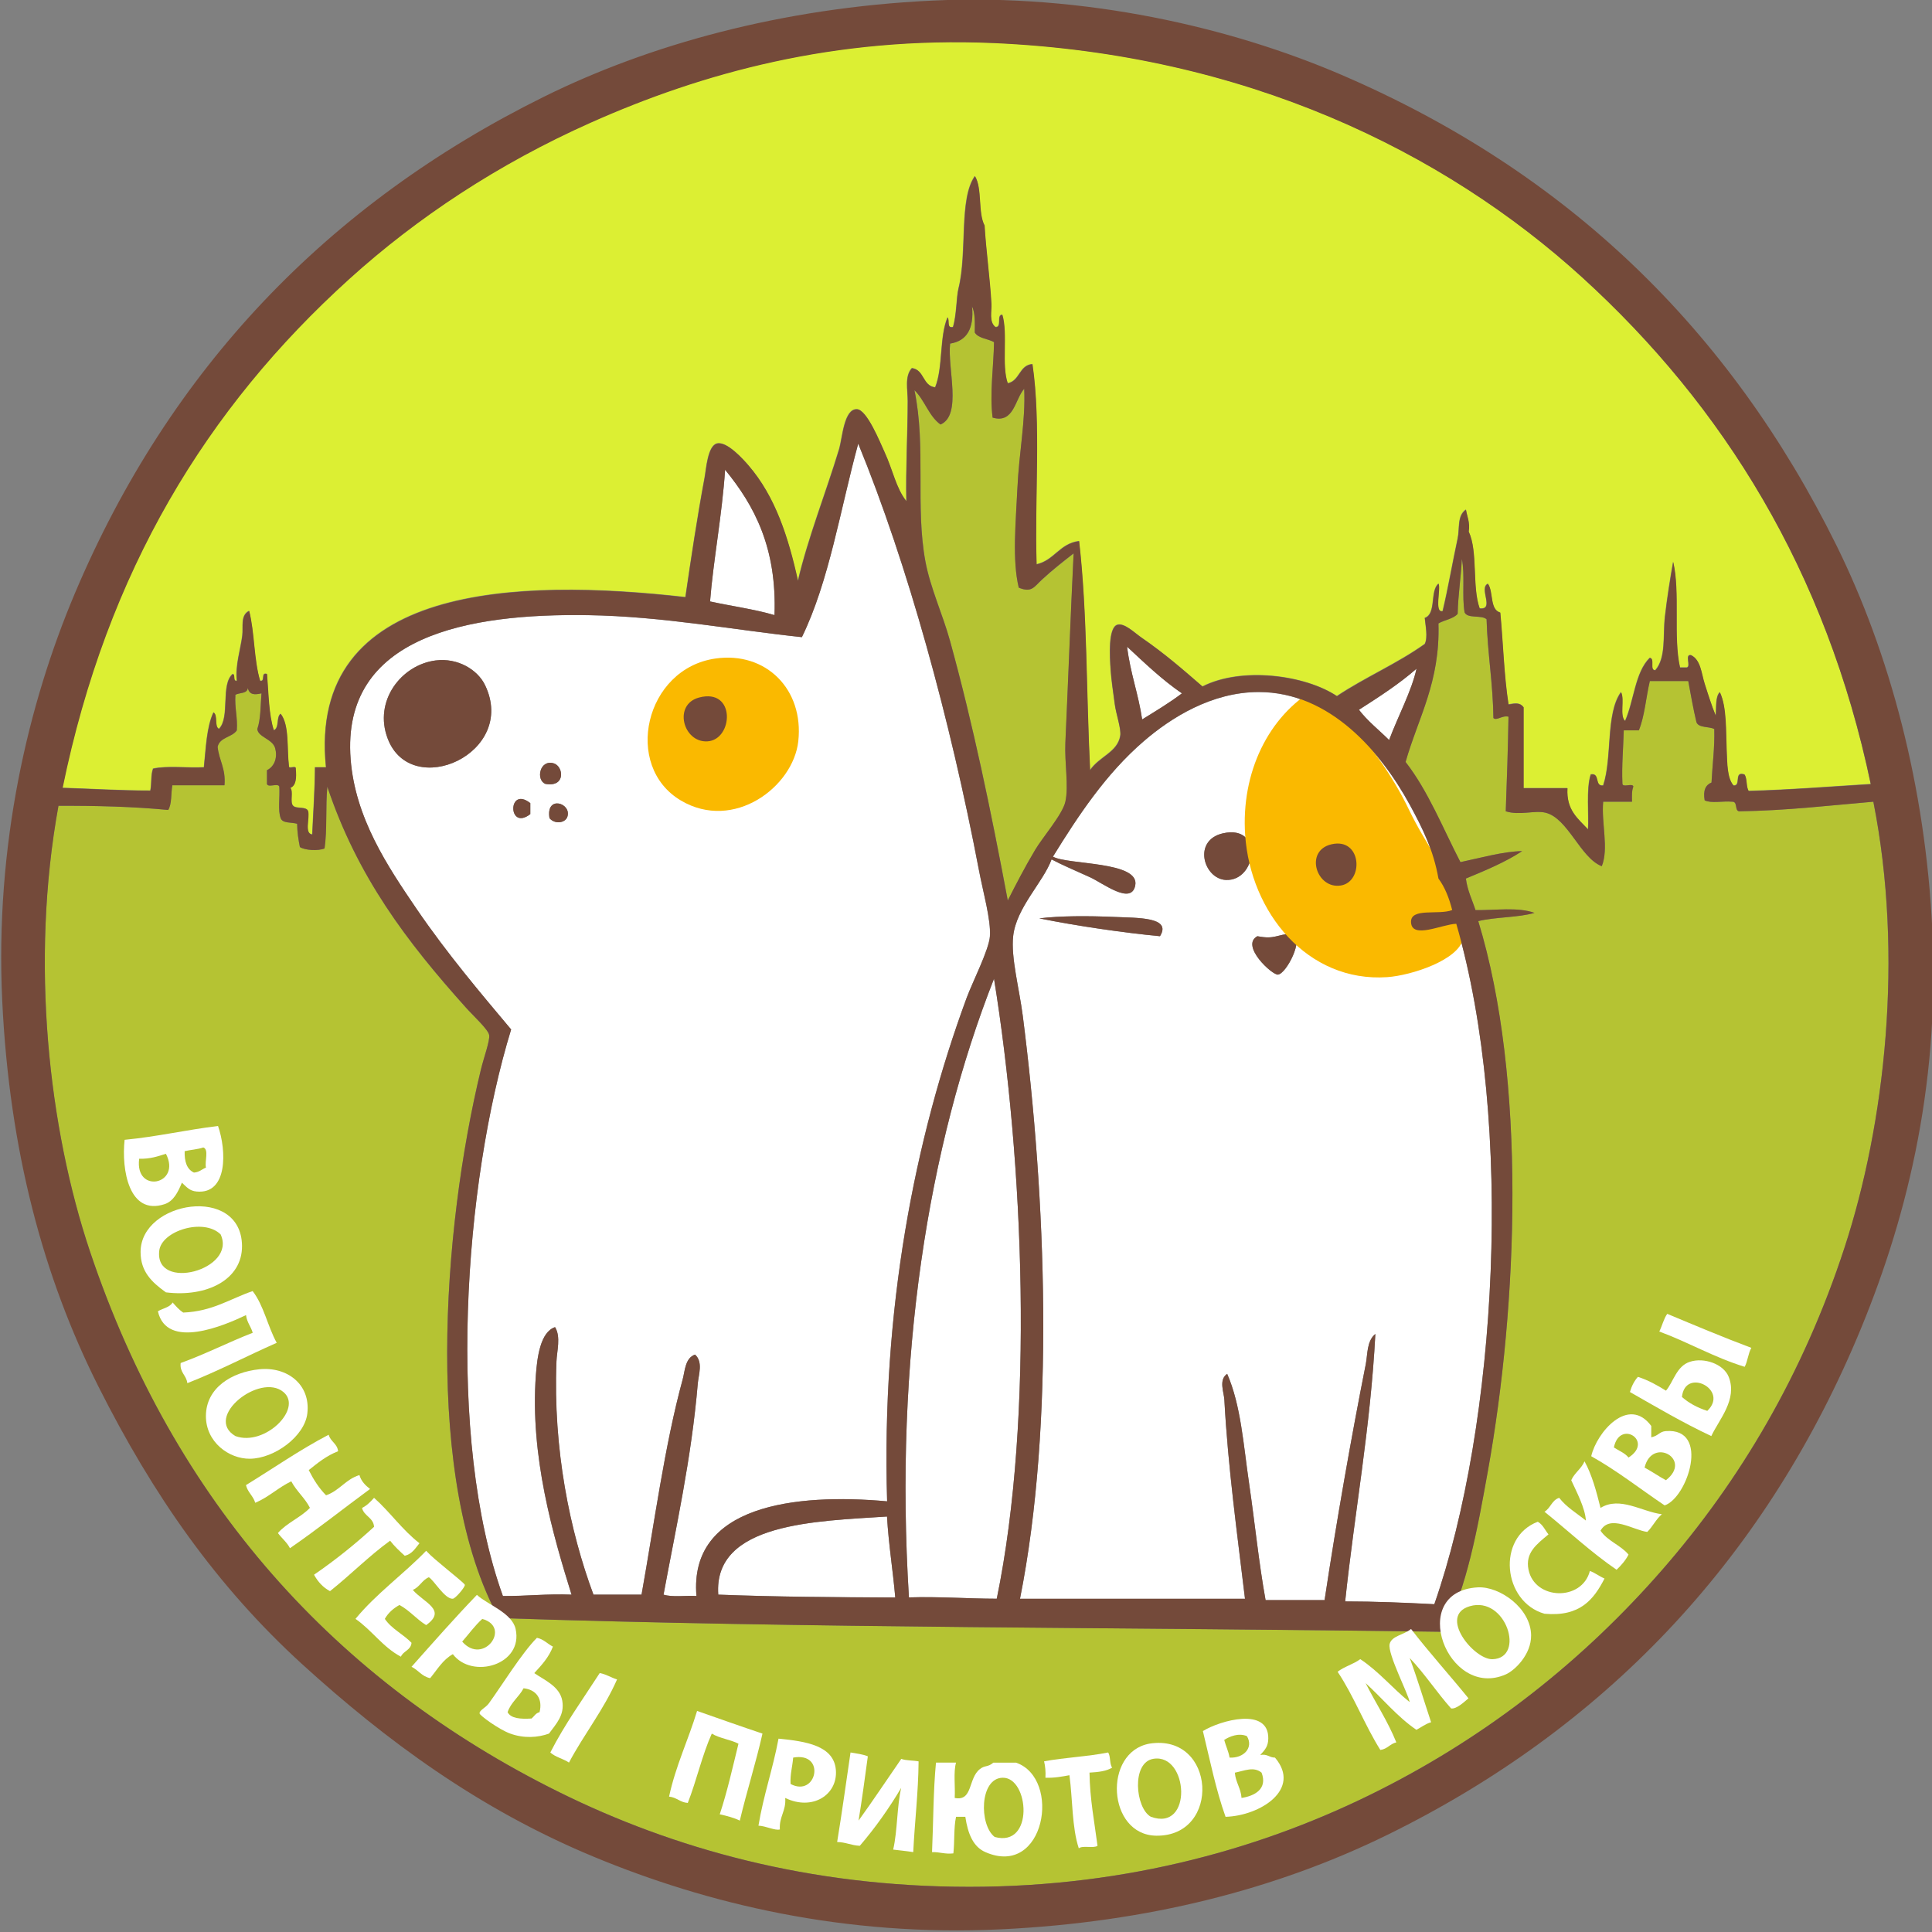 <?xml version="1.0" encoding="UTF-8"?> <svg xmlns="http://www.w3.org/2000/svg" width="26" height="26" viewBox="0 0 26 26" fill="none"><rect x="0" y="0" width="26" height="26" fill="#808080" stroke="none"/><g clip-path="url(#clip0_312_425)"><path fill-rule="evenodd" clip-rule="evenodd" d="M19.543 12.248C19.362 12.32 18.978 12.21 18.989 12.415C19.001 12.645 19.409 12.438 19.598 12.433C20.379 15.122 20.149 19.163 19.302 21.59C18.909 21.57 18.515 21.552 18.102 21.552C18.23 20.344 18.443 19.221 18.509 17.953C18.392 18.047 18.406 18.227 18.38 18.359C18.183 19.348 17.986 20.477 17.825 21.535C17.561 21.535 17.297 21.535 17.031 21.535C16.941 21.036 16.887 20.491 16.81 19.966C16.733 19.444 16.701 18.916 16.514 18.489C16.397 18.571 16.472 18.735 16.477 18.84C16.525 19.748 16.652 20.66 16.754 21.517C15.745 21.517 14.736 21.517 13.726 21.517C14.197 19.157 14.076 16.113 13.764 13.671C13.717 13.305 13.603 12.887 13.634 12.6C13.676 12.216 14.038 11.875 14.151 11.566C14.289 11.64 14.455 11.71 14.668 11.806C14.846 11.887 15.225 12.186 15.277 11.917C15.342 11.589 14.368 11.642 14.17 11.529C14.513 10.973 14.884 10.414 15.388 9.979C15.76 9.658 16.308 9.314 16.939 9.314C17.903 9.314 18.587 10.127 18.97 10.828C19.147 11.152 19.29 11.441 19.358 11.825C19.445 11.94 19.502 12.085 19.543 12.248ZM16.497 11.842C16.913 11.861 17.007 11.092 16.459 11.214C16.044 11.307 16.198 11.828 16.497 11.842ZM18.048 11.915C18.356 11.862 18.326 11.268 17.918 11.361C17.548 11.447 17.715 11.973 18.048 11.915ZM15.001 12.34C14.631 12.324 14.264 12.325 13.986 12.359C14.503 12.463 15.124 12.553 15.61 12.599C15.774 12.337 15.298 12.354 15.001 12.34ZM16.921 12.599C16.687 12.724 17.12 13.123 17.198 13.116C17.312 13.105 17.554 12.633 17.401 12.562C17.17 12.575 17.163 12.646 16.921 12.599Z" fill="white"></path><path fill-rule="evenodd" clip-rule="evenodd" d="M11.549 5.971C12.214 7.591 12.787 9.684 13.174 11.713C13.23 12.009 13.336 12.377 13.321 12.599C13.309 12.782 13.086 13.217 13.008 13.429C12.308 15.327 11.86 17.624 11.938 20.205C10.704 20.093 9.269 20.257 9.372 21.479C9.226 21.471 9.046 21.498 8.929 21.46C9.095 20.56 9.305 19.634 9.39 18.617C9.401 18.498 9.464 18.332 9.353 18.23C9.219 18.276 9.218 18.45 9.187 18.562C8.945 19.446 8.804 20.507 8.633 21.46C8.417 21.46 8.202 21.46 7.986 21.46C7.668 20.607 7.441 19.5 7.488 18.322C7.493 18.184 7.549 17.99 7.469 17.86C7.271 17.926 7.228 18.269 7.211 18.507C7.131 19.594 7.441 20.656 7.691 21.46C7.363 21.447 7.084 21.482 6.767 21.479C6.001 19.353 6.24 15.931 6.878 13.854C6.473 13.372 6.018 12.838 5.604 12.23C5.212 11.654 4.779 11.008 4.718 10.217C4.589 8.546 6.324 8.255 7.911 8.279C8.928 8.295 9.872 8.478 10.791 8.575C11.159 7.822 11.308 6.85 11.549 5.971ZM5.217 9.94C5.536 10.778 6.968 10.135 6.527 9.22C6.427 9.012 6.159 8.85 5.862 8.888C5.4 8.947 5.024 9.434 5.217 9.94ZM9.518 9.977C9.869 9.96 9.907 9.255 9.407 9.387C9.056 9.48 9.192 9.994 9.518 9.977ZM7.451 10.273C7.262 10.218 7.208 10.497 7.34 10.55C7.616 10.599 7.586 10.312 7.451 10.273ZM7.136 10.956C7.136 10.907 7.136 10.857 7.136 10.808C6.83 10.568 6.832 11.191 7.136 10.956ZM7.635 10.993C7.699 10.808 7.341 10.694 7.395 11.011C7.468 11.097 7.607 11.075 7.635 10.993Z" fill="white"></path><path fill-rule="evenodd" clip-rule="evenodd" d="M25.174 10.549C24.629 10.582 24.095 10.627 23.531 10.641C23.494 10.586 23.513 10.474 23.475 10.42C23.325 10.369 23.436 10.578 23.327 10.568C23.24 10.468 23.242 10.277 23.235 10.107C23.222 9.836 23.237 9.512 23.143 9.312C23.081 9.373 23.098 9.514 23.087 9.627C23.036 9.501 22.986 9.347 22.939 9.202C22.894 9.061 22.887 8.876 22.754 8.814C22.666 8.8 22.759 8.966 22.699 8.98C22.668 8.98 22.637 8.98 22.607 8.98C22.513 8.57 22.611 7.967 22.514 7.559C22.476 7.778 22.433 8.038 22.404 8.297C22.375 8.553 22.422 8.849 22.274 9.017C22.192 9.019 22.274 8.857 22.2 8.85C22.001 9.045 21.989 9.427 21.868 9.699C21.789 9.63 21.866 9.407 21.812 9.312C21.604 9.601 21.698 10.194 21.573 10.567C21.452 10.583 21.536 10.394 21.406 10.419C21.341 10.61 21.382 10.973 21.369 11.158C21.235 11.014 21.074 10.899 21.092 10.604C20.895 10.604 20.698 10.604 20.501 10.604C20.501 10.24 20.501 9.877 20.501 9.515C20.454 9.451 20.392 9.46 20.299 9.477C20.238 9.089 20.227 8.651 20.188 8.241C20.043 8.2 20.099 7.96 20.021 7.853C19.894 7.912 20.119 8.209 19.911 8.185C19.806 7.896 19.889 7.418 19.763 7.151C19.782 7.021 19.741 6.951 19.726 6.855C19.605 6.938 19.644 7.109 19.615 7.243C19.545 7.565 19.484 7.926 19.412 8.221C19.296 8.25 19.391 7.917 19.357 7.852C19.238 7.949 19.332 8.258 19.172 8.313C19.18 8.409 19.217 8.576 19.172 8.664C18.806 8.926 18.366 9.114 17.99 9.365C17.563 9.081 16.708 8.967 16.181 9.236C15.92 9.011 15.679 8.798 15.35 8.571C15.266 8.512 15.13 8.379 15.037 8.405C14.908 8.441 14.932 8.833 14.945 9.014C14.953 9.136 14.977 9.309 15 9.475C15.019 9.611 15.09 9.808 15.074 9.9C15.037 10.122 14.792 10.178 14.668 10.361C14.616 9.336 14.631 8.243 14.52 7.279C14.258 7.312 14.188 7.537 13.948 7.592C13.919 6.704 14.01 5.695 13.892 4.897C13.712 4.913 13.724 5.123 13.56 5.155C13.472 4.91 13.563 4.488 13.486 4.232C13.403 4.234 13.488 4.406 13.394 4.398C13.303 4.327 13.345 4.187 13.339 4.084C13.321 3.743 13.267 3.363 13.247 3.032C13.156 2.859 13.219 2.531 13.118 2.367C12.899 2.672 13.018 3.396 12.897 3.881C12.868 3.997 12.872 4.242 12.823 4.398C12.732 4.42 12.781 4.304 12.75 4.268C12.639 4.527 12.691 4.948 12.583 5.21C12.412 5.19 12.439 4.973 12.27 4.951C12.17 5.06 12.214 5.24 12.214 5.394C12.214 5.824 12.186 6.308 12.195 6.741C12.054 6.562 12.018 6.333 11.9 6.077C11.841 5.95 11.665 5.51 11.531 5.505C11.355 5.497 11.334 5.893 11.291 6.04C11.116 6.62 10.875 7.224 10.736 7.813C10.607 7.225 10.432 6.68 10.072 6.262C10.005 6.185 9.782 5.932 9.647 5.966C9.52 5.998 9.501 6.317 9.48 6.427C9.379 6.97 9.3 7.504 9.222 8.033C6.97 7.778 4.133 7.854 4.385 10.323C4.336 10.323 4.286 10.323 4.237 10.323C4.235 10.635 4.213 10.927 4.2 11.227C4.091 11.214 4.168 11.014 4.144 10.913C4.121 10.845 3.985 10.888 3.942 10.84C3.896 10.793 3.95 10.647 3.904 10.6C3.984 10.568 3.99 10.464 3.978 10.341C3.986 10.29 3.878 10.355 3.886 10.304C3.857 10.063 3.894 9.754 3.775 9.603C3.713 9.645 3.76 9.797 3.683 9.824C3.613 9.611 3.612 9.329 3.591 9.067C3.502 9.04 3.574 9.174 3.499 9.159C3.413 8.882 3.425 8.506 3.351 8.218C3.231 8.276 3.273 8.434 3.259 8.55C3.235 8.738 3.162 8.954 3.185 9.159C3.127 9.168 3.171 9.075 3.13 9.067C2.963 9.208 3.098 9.652 2.945 9.806C2.878 9.774 2.933 9.62 2.871 9.584C2.778 9.78 2.77 10.061 2.742 10.323C2.52 10.335 2.251 10.299 2.058 10.341C2.026 10.419 2.041 10.545 2.021 10.637C1.615 10.637 1.234 10.613 0.839 10.6C1.438 7.68 2.777 5.487 4.698 3.751C5.61 2.925 6.701 2.202 7.947 1.646C9.436 0.982 11.228 0.481 13.374 0.576C16.745 0.724 19.423 2.028 21.294 3.733C23.193 5.464 24.577 7.689 25.174 10.549Z" fill="#DCEF33"></path><path fill-rule="evenodd" clip-rule="evenodd" d="M13.082 4.125C13.125 4.211 13.12 4.346 13.119 4.476C13.168 4.556 13.296 4.558 13.378 4.605C13.372 4.938 13.317 5.3 13.359 5.62C13.647 5.704 13.658 5.372 13.784 5.233C13.803 5.669 13.715 6.076 13.692 6.58C13.671 7.035 13.621 7.536 13.71 7.909C13.885 7.982 13.917 7.898 14.025 7.799C14.158 7.675 14.323 7.546 14.449 7.448C14.41 8.245 14.375 9.181 14.338 9.996C14.325 10.269 14.385 10.578 14.338 10.79C14.3 10.961 14.029 11.273 13.932 11.436C13.785 11.683 13.672 11.903 13.563 12.119C13.333 10.896 13.098 9.76 12.787 8.63C12.689 8.272 12.522 7.916 12.455 7.559C12.316 6.818 12.466 6.018 12.307 5.252C12.445 5.385 12.5 5.6 12.658 5.713C12.951 5.587 12.748 4.956 12.787 4.624C13.015 4.588 13.109 4.417 13.082 4.125Z" fill="#B5C333"></path><path fill-rule="evenodd" clip-rule="evenodd" d="M9.758 6.322C10.152 6.802 10.456 7.372 10.423 8.278C10.152 8.198 9.843 8.157 9.555 8.094C9.598 7.551 9.718 6.928 9.758 6.322Z" fill="white"></path><path fill-rule="evenodd" clip-rule="evenodd" d="M19.672 7.522C19.716 7.731 19.671 8.028 19.71 8.242C19.751 8.33 19.938 8.272 20.005 8.334C20.019 8.794 20.091 9.195 20.097 9.663C20.14 9.704 20.216 9.623 20.3 9.645C20.293 10.074 20.279 10.497 20.263 10.918C20.45 10.978 20.652 10.901 20.799 10.937C21.101 11.011 21.267 11.546 21.556 11.657C21.652 11.418 21.548 11.078 21.574 10.789C21.703 10.789 21.833 10.789 21.962 10.789C21.96 10.713 21.958 10.638 21.98 10.586C21.972 10.533 21.841 10.603 21.833 10.549C21.822 10.293 21.845 10.069 21.851 9.829C21.919 9.829 21.986 9.829 22.054 9.829C22.133 9.638 22.15 9.384 22.202 9.165C22.374 9.165 22.547 9.165 22.719 9.165C22.754 9.351 22.787 9.54 22.83 9.719C22.86 9.799 22.997 9.773 23.07 9.811C23.076 10.07 23.044 10.29 23.032 10.531C22.954 10.563 22.916 10.636 22.94 10.771C23.026 10.814 23.192 10.777 23.309 10.789C23.387 10.785 23.341 10.905 23.402 10.918C24.038 10.909 24.615 10.84 25.21 10.789C25.622 12.865 25.367 15.124 24.823 16.789C24.267 18.49 23.415 19.927 22.368 21.128C21.331 22.316 20.068 23.335 18.546 24.1C17.04 24.858 15.196 25.392 13.045 25.392C10.89 25.392 9.059 24.877 7.525 24.118C4.514 22.63 2.341 20.211 1.211 16.844C0.654 15.185 0.403 12.95 0.786 10.844C1.299 10.842 1.797 10.855 2.263 10.9C2.313 10.82 2.299 10.678 2.319 10.568C2.553 10.568 2.787 10.568 3.02 10.568C3.04 10.344 2.947 10.234 2.928 10.051C2.956 9.919 3.122 9.925 3.186 9.829C3.199 9.65 3.155 9.529 3.168 9.35C3.223 9.319 3.328 9.338 3.334 9.257C3.356 9.35 3.42 9.353 3.518 9.331C3.506 9.497 3.509 9.679 3.463 9.811C3.471 9.921 3.668 9.943 3.703 10.069C3.734 10.183 3.703 10.31 3.592 10.365C3.592 10.421 3.592 10.476 3.592 10.531C3.578 10.62 3.744 10.527 3.758 10.587C3.769 10.725 3.736 10.904 3.777 11.012C3.804 11.083 3.923 11.063 3.998 11.086C3.999 11.201 4.016 11.302 4.035 11.399C4.101 11.443 4.282 11.454 4.367 11.418C4.404 11.164 4.379 10.851 4.405 10.587C4.809 11.798 5.474 12.673 6.269 13.559C6.364 13.666 6.571 13.854 6.583 13.929C6.595 14.002 6.51 14.233 6.472 14.39C5.95 16.549 5.702 19.933 6.712 21.775C10.874 21.913 15.192 21.898 19.432 21.96C19.742 21.353 19.881 20.588 20.022 19.799C20.427 17.552 20.543 14.526 19.893 12.396C20.125 12.339 20.426 12.35 20.65 12.285C20.422 12.204 20.128 12.252 19.856 12.248C19.811 12.108 19.748 11.987 19.727 11.823C19.992 11.713 20.256 11.603 20.484 11.454C20.233 11.457 19.913 11.548 19.653 11.602C19.416 11.144 19.219 10.645 18.915 10.254C19.086 9.656 19.382 9.183 19.358 8.39C19.439 8.342 19.556 8.33 19.616 8.261C19.622 8.001 19.661 7.775 19.672 7.522Z" fill="#B5C333"></path><path fill-rule="evenodd" clip-rule="evenodd" d="M15.168 8.703C15.404 8.922 15.636 9.146 15.906 9.331C15.738 9.459 15.554 9.569 15.37 9.682C15.32 9.338 15.21 9.055 15.168 8.703Z" fill="white"></path><path fill-rule="evenodd" clip-rule="evenodd" d="M5.863 8.888C6.16 8.85 6.428 9.012 6.528 9.22C6.969 10.136 5.537 10.778 5.218 9.94C5.024 9.434 5.4 8.947 5.863 8.888Z" fill="#744A3A"></path><path fill-rule="evenodd" clip-rule="evenodd" d="M19.063 8.999C18.996 9.301 18.811 9.645 18.694 9.959C18.558 9.824 18.406 9.705 18.288 9.552C18.557 9.379 18.827 9.206 19.063 8.999Z" fill="white"></path><path fill-rule="evenodd" clip-rule="evenodd" d="M7.34 10.549C7.209 10.497 7.262 10.217 7.451 10.272C7.586 10.312 7.616 10.599 7.34 10.549Z" fill="#744A3A"></path><path fill-rule="evenodd" clip-rule="evenodd" d="M7.137 10.808C7.137 10.857 7.137 10.907 7.137 10.956C6.832 11.191 6.831 10.568 7.137 10.808Z" fill="#744A3A"></path><path fill-rule="evenodd" clip-rule="evenodd" d="M7.395 11.011C7.341 10.694 7.699 10.808 7.635 10.993C7.607 11.075 7.469 11.097 7.395 11.011Z" fill="#744A3A"></path><path fill-rule="evenodd" clip-rule="evenodd" d="M16.46 11.214C17.008 11.092 16.914 11.861 16.497 11.842C16.198 11.828 16.044 11.307 16.46 11.214Z" fill="#744A3A"></path><path fill-rule="evenodd" clip-rule="evenodd" d="M15.611 12.599C15.125 12.553 14.503 12.463 13.986 12.359C14.264 12.325 14.631 12.324 15.001 12.34C15.299 12.354 15.775 12.337 15.611 12.599Z" fill="#744A3A"></path><path fill-rule="evenodd" clip-rule="evenodd" d="M17.401 12.562C17.554 12.633 17.311 13.104 17.198 13.116C17.12 13.124 16.687 12.724 16.922 12.599C17.163 12.646 17.17 12.575 17.401 12.562Z" fill="#744A3A"></path><path fill-rule="evenodd" clip-rule="evenodd" d="M13.377 13.171C13.775 15.628 13.92 19.06 13.414 21.515C13.015 21.514 12.644 21.485 12.232 21.497C12.033 18.284 12.491 15.42 13.377 13.171Z" fill="white"></path><path fill-rule="evenodd" clip-rule="evenodd" d="M11.937 20.408C11.959 20.787 12.016 21.128 12.048 21.497C11.242 21.496 10.443 21.489 9.666 21.46C9.597 20.487 11 20.472 11.937 20.408Z" fill="white"></path><path fill-rule="evenodd" clip-rule="evenodd" d="M9.629 8.862C10.309 8.765 10.82 9.278 10.743 9.976C10.674 10.592 9.874 11.192 9.165 10.774C8.38 10.312 8.678 8.997 9.629 8.862Z" fill="#FAB900"></path><path fill-rule="evenodd" clip-rule="evenodd" d="M17.703 9.27C17.794 9.334 17.867 9.416 17.963 9.474C18.011 9.507 17.99 9.609 18.038 9.642C18.382 9.915 18.746 10.444 18.965 10.904C19.184 11.362 19.5 11.748 19.615 12.166C19.637 12.244 19.618 12.334 19.634 12.426C19.648 12.509 19.702 12.567 19.69 12.63C19.633 12.919 18.996 13.127 18.669 13.15C17.593 13.224 16.828 12.276 16.757 11.239C16.699 10.394 17.073 9.633 17.703 9.27Z" fill="#FAB900"></path><path fill-rule="evenodd" clip-rule="evenodd" d="M2.934 15.153C3.049 15.48 3.068 16.075 2.646 16.035C2.552 16.026 2.517 15.98 2.448 15.916C2.393 16.049 2.333 16.166 2.215 16.205C1.736 16.363 1.633 15.742 1.677 15.339C2.116 15.297 2.503 15.205 2.934 15.153ZM2.736 15.442C2.662 15.468 2.565 15.473 2.485 15.492C2.481 15.631 2.514 15.736 2.61 15.78C2.682 15.775 2.717 15.735 2.772 15.713C2.752 15.63 2.815 15.469 2.736 15.442ZM1.873 15.594C1.81 16.072 2.448 15.946 2.233 15.527C2.125 15.561 2.022 15.598 1.873 15.594Z" fill="white"></path><path fill-rule="evenodd" clip-rule="evenodd" d="M2.233 17.392C2.037 17.252 1.892 17.109 1.892 16.849C1.891 16.161 3.247 15.939 3.257 16.765C3.262 17.225 2.777 17.46 2.233 17.392ZM2.143 16.832C2.079 17.385 3.191 17.09 2.969 16.612C2.74 16.387 2.174 16.563 2.143 16.832Z" fill="white"></path><path fill-rule="evenodd" clip-rule="evenodd" d="M3.724 18.071C3.32 18.249 2.94 18.45 2.521 18.614C2.509 18.506 2.417 18.473 2.431 18.343C2.769 18.221 3.07 18.065 3.401 17.936C3.377 17.851 3.322 17.795 3.311 17.698C3.015 17.84 2.244 18.169 2.125 17.647C2.19 17.606 2.286 17.595 2.323 17.528C2.367 17.577 2.409 17.627 2.466 17.664C2.862 17.648 3.096 17.478 3.4 17.375C3.55 17.568 3.603 17.852 3.724 18.071Z" fill="white"></path><path fill-rule="evenodd" clip-rule="evenodd" d="M22.437 17.681C22.81 17.837 23.183 17.994 23.569 18.139C23.526 18.211 23.52 18.32 23.479 18.394C23.064 18.266 22.726 18.065 22.33 17.919C22.369 17.842 22.389 17.748 22.437 17.681Z" fill="white"></path><path fill-rule="evenodd" clip-rule="evenodd" d="M23.03 19.326C22.646 19.146 22.293 18.937 21.935 18.733C21.958 18.652 21.993 18.585 22.042 18.529C22.185 18.575 22.304 18.643 22.42 18.715C22.519 18.601 22.56 18.384 22.743 18.326C22.931 18.265 23.194 18.354 23.264 18.529C23.385 18.834 23.134 19.103 23.03 19.326ZM22.635 18.8C22.728 18.882 22.842 18.944 22.976 18.987C23.275 18.702 22.676 18.396 22.635 18.8Z" fill="white"></path><path fill-rule="evenodd" clip-rule="evenodd" d="M3.49 18.427C3.862 18.389 4.182 18.629 4.136 19.021C4.101 19.328 3.695 19.628 3.364 19.631C3.079 19.634 2.77 19.406 2.771 19.055C2.773 18.675 3.12 18.465 3.49 18.427ZM3.814 18.733C3.498 18.469 2.736 19.072 3.168 19.326C3.561 19.47 4.081 18.956 3.814 18.733Z" fill="white"></path><path fill-rule="evenodd" clip-rule="evenodd" d="M22.222 19.343C22.323 19.32 22.332 19.265 22.419 19.259C23.019 19.213 22.711 20.156 22.402 20.259C22.073 20.038 21.767 19.795 21.414 19.597C21.487 19.277 21.915 18.776 22.222 19.19C22.222 19.241 22.222 19.292 22.222 19.343ZM21.719 19.479C21.786 19.524 21.867 19.553 21.916 19.615C22.261 19.395 21.797 19.097 21.719 19.479ZM22.132 19.75C22.232 19.804 22.321 19.867 22.419 19.92C22.783 19.64 22.234 19.329 22.132 19.75Z" fill="white"></path><path fill-rule="evenodd" clip-rule="evenodd" d="M4.55 19.53C4.393 19.591 4.275 19.688 4.155 19.784C4.219 19.911 4.293 20.027 4.388 20.123C4.568 20.062 4.65 19.908 4.837 19.851C4.862 19.935 4.917 19.99 4.98 20.038C4.62 20.302 4.273 20.58 3.902 20.835C3.862 20.755 3.792 20.702 3.74 20.631C3.858 20.494 4.046 20.423 4.171 20.292C4.103 20.158 3.99 20.068 3.92 19.935C3.745 20.018 3.618 20.147 3.435 20.224C3.408 20.131 3.333 20.083 3.31 19.986C3.68 19.759 4.031 19.513 4.423 19.308C4.448 19.401 4.539 19.427 4.55 19.53Z" fill="white"></path><path fill-rule="evenodd" clip-rule="evenodd" d="M21.324 19.666C21.424 19.848 21.483 20.068 21.539 20.293C21.8 20.132 22.094 20.344 22.365 20.378C22.286 20.444 22.242 20.544 22.168 20.616C21.978 20.591 21.666 20.374 21.539 20.599C21.632 20.738 21.811 20.794 21.916 20.921C21.875 21.001 21.818 21.065 21.755 21.125C21.408 20.887 21.109 20.605 20.785 20.344C20.867 20.297 20.883 20.188 20.983 20.157C21.079 20.282 21.219 20.364 21.342 20.463C21.333 20.296 21.219 20.082 21.145 19.92C21.189 19.821 21.281 19.766 21.324 19.666Z" fill="white"></path><path fill-rule="evenodd" clip-rule="evenodd" d="M5.034 20.157C5.25 20.349 5.414 20.59 5.645 20.768C5.59 20.835 5.547 20.913 5.447 20.937C5.378 20.874 5.308 20.81 5.25 20.734C4.962 20.943 4.718 21.193 4.441 21.413C4.345 21.362 4.277 21.285 4.226 21.192C4.514 20.994 4.782 20.779 5.034 20.547C5.025 20.421 4.898 20.404 4.872 20.293C4.94 20.26 4.987 20.209 5.034 20.157Z" fill="white"></path><path fill-rule="evenodd" clip-rule="evenodd" d="M20.839 20.649C20.677 20.784 20.524 20.898 20.57 21.124C20.654 21.535 21.29 21.552 21.396 21.141C21.469 21.168 21.523 21.214 21.593 21.243C21.45 21.52 21.268 21.761 20.785 21.717C20.224 21.558 20.137 20.69 20.695 20.479C20.764 20.518 20.792 20.592 20.839 20.649Z" fill="white"></path><path fill-rule="evenodd" clip-rule="evenodd" d="M5.735 20.87C5.808 20.949 5.884 21.008 6.023 21.125C6.077 21.17 6.254 21.312 6.256 21.328C6.259 21.36 6.129 21.512 6.094 21.515C5.987 21.524 5.837 21.261 5.771 21.226C5.679 21.264 5.648 21.359 5.555 21.396C5.702 21.567 6.021 21.666 5.735 21.87C5.604 21.79 5.513 21.673 5.376 21.599C5.293 21.645 5.224 21.705 5.179 21.786C5.269 21.921 5.427 21.992 5.538 22.108C5.53 22.208 5.427 22.218 5.395 22.295C5.15 22.165 5.005 21.939 4.784 21.786C5.063 21.446 5.43 21.186 5.735 20.87Z" fill="white"></path><path fill-rule="evenodd" clip-rule="evenodd" d="M7.441 22.159C7.386 22.305 7.287 22.41 7.19 22.516C7.325 22.61 7.534 22.694 7.567 22.889C7.599 23.081 7.489 23.193 7.388 23.33C7.239 23.384 7.052 23.397 6.867 23.33C6.714 23.275 6.458 23.087 6.454 23.059C6.448 23.017 6.537 22.982 6.579 22.923C6.738 22.705 7.028 22.237 7.226 22.041C7.319 22.06 7.366 22.123 7.441 22.159ZM7.154 23.127C7.189 23.098 7.208 23.054 7.261 23.042C7.306 22.865 7.219 22.738 7.046 22.72C6.985 22.837 6.875 22.909 6.831 23.042C6.877 23.128 7.006 23.136 7.154 23.127Z" fill="white"></path><path fill-rule="evenodd" clip-rule="evenodd" d="M8.304 22.601C8.125 23.009 7.861 23.336 7.657 23.72C7.581 23.668 7.472 23.646 7.406 23.584C7.601 23.202 7.844 22.867 8.071 22.515C8.161 22.532 8.221 22.576 8.304 22.601Z" fill="white"></path><path fill-rule="evenodd" clip-rule="evenodd" d="M9.381 23.025C9.673 23.127 9.965 23.231 10.261 23.33C10.171 23.731 10.05 24.104 9.956 24.501C9.877 24.462 9.784 24.438 9.686 24.416C9.786 24.115 9.859 23.788 9.938 23.466C9.83 23.41 9.68 23.393 9.579 23.33C9.449 23.619 9.374 23.962 9.256 24.263C9.151 24.256 9.108 24.188 9.004 24.178C9.094 23.76 9.263 23.416 9.381 23.025Z" fill="white"></path><path fill-rule="evenodd" clip-rule="evenodd" d="M16.96 23.618C17.057 23.6 17.08 23.653 17.158 23.653C17.521 24.079 16.959 24.436 16.493 24.45C16.364 24.09 16.283 23.687 16.188 23.296C16.419 23.153 17.076 22.967 17.068 23.398C17.066 23.501 17.026 23.546 16.96 23.618ZM16.475 23.415C16.496 23.497 16.532 23.564 16.547 23.653C16.738 23.664 16.874 23.518 16.78 23.364C16.668 23.317 16.546 23.369 16.475 23.415ZM16.618 23.856C16.629 23.988 16.699 24.063 16.708 24.196C16.885 24.169 17.061 24.075 16.978 23.856C16.873 23.768 16.745 23.831 16.618 23.856Z" fill="white"></path><path fill-rule="evenodd" clip-rule="evenodd" d="M10.567 24.196C10.581 24.372 10.484 24.445 10.495 24.62C10.428 24.638 10.309 24.573 10.207 24.569C10.275 24.158 10.402 23.802 10.477 23.398C10.849 23.434 11.224 23.492 11.249 23.822C11.274 24.153 10.935 24.374 10.567 24.196ZM10.674 23.653C10.665 23.774 10.632 23.872 10.639 24.008C10.991 24.195 11.122 23.572 10.674 23.653Z" fill="white"></path><path fill-rule="evenodd" clip-rule="evenodd" d="M15.47 23.465C16.363 23.324 16.439 24.717 15.559 24.704C14.902 24.694 14.84 23.578 15.47 23.465ZM15.523 23.669C15.223 23.716 15.279 24.333 15.487 24.449C16.057 24.658 15.995 23.594 15.523 23.669Z" fill="white"></path><path fill-rule="evenodd" clip-rule="evenodd" d="M11.446 23.584C11.528 23.598 11.613 23.608 11.679 23.636C11.639 23.926 11.601 24.217 11.554 24.501C11.751 24.229 11.937 23.947 12.129 23.67C12.192 23.695 12.288 23.689 12.362 23.704C12.358 24.13 12.31 24.514 12.29 24.925C12.203 24.911 12.111 24.902 12.02 24.891C12.079 24.635 12.069 24.315 12.128 24.06C11.962 24.339 11.777 24.6 11.571 24.84C11.456 24.835 11.383 24.791 11.266 24.789C11.331 24.392 11.387 23.986 11.446 23.584Z" fill="white"></path><path fill-rule="evenodd" clip-rule="evenodd" d="M14.913 23.584C14.948 23.636 14.93 23.738 14.967 23.788C14.891 23.835 14.781 23.849 14.662 23.855C14.667 24.213 14.728 24.517 14.77 24.84C14.715 24.878 14.569 24.831 14.518 24.874C14.425 24.594 14.436 24.216 14.392 23.89C14.293 23.908 14.194 23.928 14.069 23.924C14.074 23.839 14.066 23.768 14.051 23.703C14.325 23.652 14.641 23.639 14.913 23.584Z" fill="white"></path><path fill-rule="evenodd" clip-rule="evenodd" d="M12.596 23.72C12.686 23.72 12.776 23.72 12.866 23.72C12.829 23.849 12.857 24.04 12.848 24.196C13.096 24.245 13.025 23.931 13.189 23.806C13.257 23.753 13.291 23.786 13.368 23.721C13.47 23.721 13.572 23.721 13.674 23.721C14.29 23.935 14.063 25.276 13.261 24.925C13.097 24.854 13.025 24.678 12.991 24.45C12.95 24.45 12.907 24.45 12.866 24.45C12.834 24.595 12.848 24.785 12.83 24.942C12.715 24.955 12.647 24.922 12.543 24.925C12.561 24.524 12.559 24.104 12.596 23.72ZM13.493 23.924C13.181 23.93 13.175 24.56 13.386 24.721C13.921 24.868 13.85 23.916 13.493 23.924Z" fill="white"></path><path fill-rule="evenodd" clip-rule="evenodd" d="M12.546 0.008C14.601 -0.09 16.564 0.368 18.048 1.005C21.092 2.313 23.276 4.433 24.713 7.337C25.427 8.783 25.913 10.576 26.005 12.525C26.108 14.67 25.631 16.494 24.99 18.008C23.707 21.038 21.565 23.271 18.676 24.69C17.195 25.418 15.452 25.87 13.47 25.964C11.361 26.065 9.516 25.621 7.987 24.986C6.436 24.342 5.185 23.413 4.073 22.402C2.916 21.348 2.059 20.12 1.322 18.654C0.586 17.188 0.126 15.491 0.03 13.466C-0.069 11.378 0.375 9.482 1.008 7.984C2.285 4.964 4.413 2.74 7.322 1.301C8.718 0.61 10.503 0.105 12.546 0.008ZM21.297 3.737C19.425 2.033 16.747 0.729 13.377 0.58C11.231 0.486 9.439 0.987 7.95 1.651C6.704 2.206 5.613 2.93 4.701 3.755C2.781 5.492 1.441 7.685 0.843 10.604C1.236 10.616 1.618 10.641 2.024 10.641C2.044 10.55 2.029 10.424 2.062 10.346C2.253 10.303 2.522 10.339 2.745 10.327C2.773 10.066 2.781 9.785 2.874 9.589C2.937 9.624 2.882 9.779 2.948 9.81C3.102 9.656 2.966 9.213 3.133 9.072C3.174 9.079 3.13 9.173 3.189 9.164C3.165 8.958 3.239 8.742 3.262 8.555C3.276 8.438 3.234 8.28 3.354 8.223C3.428 8.512 3.417 8.886 3.502 9.164C3.577 9.177 3.506 9.044 3.594 9.072C3.616 9.333 3.617 9.616 3.686 9.829C3.763 9.801 3.716 9.65 3.778 9.607C3.897 9.76 3.86 10.067 3.889 10.309C3.881 10.36 3.989 10.294 3.981 10.346C3.992 10.468 3.986 10.572 3.908 10.604C3.953 10.651 3.899 10.797 3.945 10.844C3.989 10.893 4.124 10.849 4.148 10.918C4.171 11.017 4.093 11.218 4.203 11.232C4.217 10.931 4.238 10.639 4.24 10.327C4.289 10.327 4.339 10.327 4.388 10.327C4.137 7.859 6.974 7.783 9.225 8.038C9.302 7.508 9.382 6.975 9.483 6.432C9.504 6.321 9.523 6.002 9.65 5.97C9.785 5.936 10.009 6.189 10.075 6.266C10.435 6.684 10.61 7.229 10.74 7.817C10.878 7.228 11.119 6.626 11.294 6.045C11.338 5.898 11.358 5.502 11.534 5.509C11.668 5.514 11.844 5.954 11.903 6.081C12.021 6.337 12.057 6.567 12.199 6.746C12.189 6.312 12.217 5.828 12.217 5.398C12.217 5.245 12.173 5.065 12.273 4.956C12.442 4.976 12.415 5.195 12.586 5.214C12.693 4.952 12.642 4.531 12.753 4.273C12.785 4.309 12.736 4.424 12.826 4.402C12.875 4.246 12.871 4.001 12.9 3.885C13.023 3.4 12.903 2.677 13.121 2.371C13.222 2.535 13.159 2.863 13.251 3.036C13.27 3.367 13.324 3.748 13.343 4.089C13.349 4.191 13.307 4.331 13.398 4.403C13.491 4.41 13.406 4.239 13.49 4.237C13.567 4.492 13.476 4.915 13.563 5.16C13.727 5.127 13.715 4.917 13.895 4.901C14.013 5.7 13.922 6.709 13.951 7.596C14.191 7.542 14.261 7.316 14.523 7.283C14.634 8.249 14.619 9.341 14.671 10.366C14.796 10.182 15.039 10.127 15.077 9.905C15.093 9.813 15.021 9.616 15.004 9.48C14.981 9.314 14.956 9.139 14.948 9.018C14.936 8.837 14.912 8.446 15.04 8.409C15.134 8.383 15.269 8.517 15.354 8.576C15.683 8.802 15.924 9.015 16.184 9.24C16.712 8.972 17.567 9.085 17.993 9.37C18.369 9.118 18.809 8.931 19.175 8.668C19.22 8.579 19.184 8.414 19.175 8.318C19.335 8.263 19.241 7.953 19.36 7.856C19.393 7.922 19.299 8.255 19.416 8.226C19.487 7.929 19.549 7.569 19.618 7.247C19.647 7.114 19.609 6.942 19.729 6.86C19.744 6.955 19.785 7.025 19.766 7.155C19.892 7.423 19.809 7.9 19.914 8.189C20.122 8.214 19.897 7.916 20.025 7.857C20.101 7.965 20.046 8.205 20.191 8.245C20.23 8.655 20.241 9.093 20.302 9.482C20.395 9.465 20.457 9.455 20.505 9.519C20.505 9.882 20.505 10.245 20.505 10.608C20.701 10.608 20.898 10.608 21.095 10.608C21.077 10.903 21.238 11.019 21.372 11.162C21.386 10.978 21.345 10.615 21.409 10.424C21.539 10.399 21.455 10.587 21.576 10.572C21.701 10.199 21.607 9.607 21.816 9.316C21.868 9.411 21.793 9.635 21.871 9.704C21.992 9.431 22.004 9.05 22.203 8.855C22.277 8.862 22.195 9.024 22.278 9.021C22.425 8.853 22.378 8.557 22.407 8.301C22.437 8.042 22.479 7.783 22.518 7.563C22.614 7.972 22.516 8.573 22.61 8.985C22.64 8.985 22.671 8.985 22.702 8.985C22.762 8.971 22.669 8.804 22.758 8.818C22.891 8.881 22.897 9.066 22.943 9.206C22.989 9.352 23.038 9.506 23.09 9.631C23.101 9.518 23.084 9.378 23.146 9.317C23.241 9.516 23.226 9.841 23.238 10.111C23.246 10.281 23.244 10.472 23.33 10.572C23.439 10.584 23.328 10.373 23.478 10.425C23.516 10.479 23.497 10.59 23.534 10.646C24.097 10.631 24.631 10.586 25.177 10.554C24.577 7.689 23.193 5.464 21.297 3.737ZM12.786 4.624C12.748 4.956 12.95 5.586 12.657 5.713C12.499 5.6 12.444 5.384 12.306 5.251C12.465 6.017 12.315 6.817 12.454 7.559C12.521 7.916 12.688 8.272 12.786 8.629C13.097 9.759 13.332 10.896 13.562 12.118C13.672 11.902 13.785 11.681 13.931 11.436C14.027 11.273 14.299 10.96 14.337 10.789C14.384 10.577 14.325 10.268 14.337 9.995C14.374 9.18 14.409 8.244 14.448 7.447C14.322 7.545 14.157 7.674 14.024 7.798C13.916 7.897 13.885 7.981 13.71 7.908C13.62 7.536 13.67 7.034 13.691 6.58C13.714 6.075 13.803 5.668 13.783 5.232C13.658 5.371 13.647 5.704 13.358 5.62C13.316 5.299 13.372 4.937 13.377 4.604C13.294 4.557 13.167 4.555 13.118 4.475C13.119 4.345 13.124 4.211 13.081 4.124C13.109 4.417 13.015 4.588 12.786 4.624ZM10.792 8.574C9.873 8.478 8.929 8.294 7.912 8.278C6.325 8.254 4.59 8.546 4.719 10.216C4.78 11.007 5.213 11.653 5.605 12.229C6.02 12.837 6.474 13.371 6.879 13.854C6.241 15.93 6.002 19.351 6.768 21.478C7.086 21.481 7.364 21.446 7.692 21.46C7.442 20.655 7.132 19.594 7.212 18.506C7.229 18.268 7.272 17.925 7.47 17.86C7.551 17.989 7.494 18.184 7.489 18.321C7.442 19.499 7.669 20.606 7.987 21.46C8.203 21.46 8.418 21.46 8.634 21.46C8.805 20.507 8.945 19.445 9.188 18.561C9.218 18.449 9.22 18.275 9.354 18.229C9.465 18.331 9.401 18.497 9.391 18.617C9.305 19.633 9.096 20.559 8.93 21.46C9.047 21.497 9.227 21.47 9.373 21.478C9.27 20.256 10.706 20.092 11.939 20.204C11.861 17.624 12.31 15.326 13.009 13.429C13.088 13.216 13.311 12.78 13.323 12.598C13.337 12.376 13.231 12.009 13.175 11.712C12.788 9.683 12.215 7.591 11.55 5.97C11.309 6.85 11.159 7.822 10.792 8.574ZM9.556 8.094C9.843 8.157 10.153 8.198 10.423 8.278C10.456 7.372 10.152 6.802 9.758 6.322C9.718 6.928 9.598 7.551 9.556 8.094ZM19.617 8.261C19.557 8.33 19.439 8.342 19.358 8.39C19.382 9.183 19.086 9.656 18.916 10.254C19.22 10.645 19.417 11.144 19.654 11.602C19.914 11.548 20.234 11.457 20.485 11.454C20.258 11.603 19.993 11.713 19.727 11.823C19.749 11.987 19.812 12.108 19.857 12.248C20.129 12.252 20.423 12.204 20.651 12.285C20.427 12.35 20.126 12.339 19.894 12.396C20.544 14.526 20.427 17.551 20.023 19.799C19.881 20.588 19.743 21.353 19.433 21.96C15.192 21.899 10.876 21.914 6.713 21.775C5.703 19.934 5.95 16.549 6.473 14.39C6.511 14.233 6.596 14.002 6.583 13.929C6.571 13.854 6.365 13.666 6.27 13.559C5.475 12.673 4.81 11.798 4.405 10.587C4.38 10.851 4.405 11.165 4.368 11.418C4.282 11.454 4.101 11.443 4.036 11.399C4.017 11.302 4 11.202 3.999 11.086C3.924 11.063 3.804 11.083 3.778 11.012C3.737 10.905 3.769 10.725 3.759 10.587C3.745 10.527 3.579 10.62 3.593 10.531C3.593 10.476 3.593 10.421 3.593 10.365C3.703 10.31 3.735 10.183 3.703 10.069C3.668 9.943 3.472 9.921 3.463 9.811C3.509 9.678 3.506 9.497 3.519 9.331C3.421 9.353 3.356 9.35 3.335 9.258C3.329 9.338 3.224 9.319 3.168 9.35C3.156 9.529 3.2 9.65 3.187 9.829C3.122 9.925 2.957 9.919 2.929 10.051C2.948 10.234 3.041 10.344 3.021 10.568C2.787 10.568 2.553 10.568 2.319 10.568C2.3 10.678 2.314 10.82 2.264 10.9C1.798 10.855 1.3 10.842 0.787 10.844C0.404 12.95 0.655 15.185 1.212 16.844C2.342 20.211 4.515 22.629 7.525 24.118C9.059 24.877 10.89 25.392 13.046 25.392C15.197 25.392 17.041 24.858 18.547 24.1C20.069 23.335 21.331 22.316 22.368 21.128C23.416 19.927 24.268 18.49 24.823 16.789C25.368 15.124 25.623 12.865 25.211 10.789C24.616 10.84 24.039 10.909 23.402 10.918C23.342 10.905 23.388 10.785 23.31 10.789C23.193 10.777 23.027 10.814 22.941 10.771C22.917 10.636 22.954 10.563 23.033 10.531C23.045 10.29 23.077 10.07 23.07 9.811C22.997 9.773 22.861 9.799 22.83 9.719C22.787 9.541 22.755 9.351 22.72 9.165C22.547 9.165 22.375 9.165 22.203 9.165C22.151 9.384 22.134 9.637 22.055 9.829C21.987 9.829 21.92 9.829 21.852 9.829C21.846 10.069 21.823 10.293 21.834 10.549C21.842 10.603 21.973 10.533 21.981 10.586C21.959 10.639 21.961 10.713 21.963 10.789C21.834 10.789 21.704 10.789 21.575 10.789C21.549 11.078 21.653 11.418 21.556 11.657C21.268 11.546 21.102 11.01 20.799 10.937C20.653 10.901 20.452 10.978 20.264 10.918C20.279 10.497 20.294 10.074 20.301 9.645C20.217 9.623 20.14 9.704 20.098 9.663C20.092 9.195 20.019 8.794 20.006 8.334C19.939 8.272 19.753 8.329 19.71 8.242C19.672 8.028 19.717 7.731 19.673 7.522C19.661 7.776 19.622 8.001 19.617 8.261ZM15.371 9.682C15.553 9.569 15.738 9.458 15.906 9.331C15.636 9.146 15.404 8.922 15.168 8.703C15.21 9.055 15.32 9.338 15.371 9.682ZM18.288 9.552C18.405 9.705 18.558 9.824 18.694 9.959C18.811 9.645 18.997 9.301 19.063 8.999C18.827 9.206 18.558 9.379 18.288 9.552ZM19.358 11.823C19.29 11.439 19.147 11.15 18.971 10.826C18.587 10.125 17.903 9.312 16.939 9.312C16.31 9.312 15.76 9.656 15.389 9.977C14.884 10.413 14.513 10.972 14.17 11.528C14.368 11.641 15.342 11.587 15.278 11.915C15.225 12.184 14.846 11.886 14.669 11.805C14.455 11.707 14.29 11.638 14.152 11.565C14.039 11.874 13.676 12.213 13.635 12.599C13.603 12.886 13.717 13.303 13.764 13.669C14.077 16.111 14.197 19.156 13.727 21.515C14.736 21.515 15.745 21.515 16.755 21.515C16.653 20.659 16.526 19.747 16.477 18.838C16.471 18.733 16.397 18.57 16.515 18.488C16.701 18.915 16.733 19.442 16.81 19.964C16.887 20.49 16.941 21.035 17.032 21.533C17.296 21.533 17.561 21.533 17.826 21.533C17.985 20.475 18.184 19.348 18.38 18.358C18.406 18.226 18.392 18.046 18.509 17.951C18.443 19.221 18.23 20.343 18.103 21.551C18.515 21.551 18.91 21.568 19.303 21.588C20.149 19.161 20.379 15.121 19.598 12.432C19.409 12.437 19.002 12.643 18.989 12.413C18.978 12.209 19.362 12.319 19.543 12.247C19.502 12.086 19.445 11.94 19.358 11.823ZM12.232 21.497C12.644 21.484 13.015 21.514 13.414 21.515C13.92 19.06 13.775 15.628 13.377 13.171C12.491 15.42 12.033 18.284 12.232 21.497ZM9.666 21.46C10.443 21.49 11.243 21.497 12.048 21.498C12.016 21.129 11.959 20.787 11.937 20.409C11 20.472 9.597 20.487 9.666 21.46Z" fill="#744A3A"></path><path fill-rule="evenodd" clip-rule="evenodd" d="M17.919 11.362C18.326 11.268 18.356 11.862 18.048 11.916C17.715 11.973 17.549 11.447 17.919 11.362Z" fill="#744A3A"></path><path fill-rule="evenodd" clip-rule="evenodd" d="M9.408 9.387C9.907 9.255 9.869 9.959 9.518 9.977C9.192 9.994 9.056 9.48 9.408 9.387Z" fill="#744A3A"></path><path fill-rule="evenodd" clip-rule="evenodd" d="M19.887 21.362C20.182 21.346 20.601 21.642 20.605 22.007C20.608 22.264 20.387 22.479 20.265 22.533C19.479 22.88 18.929 21.416 19.887 21.362ZM20.085 22.329C20.534 22.316 20.268 21.471 19.779 21.616C19.35 21.743 19.837 22.336 20.085 22.329Z" fill="white"></path><path fill-rule="evenodd" clip-rule="evenodd" d="M18.971 22.906C18.952 22.794 18.672 22.258 18.701 22.125C18.727 22.014 18.892 22.003 18.989 21.922C19.236 22.242 19.507 22.541 19.762 22.855C19.702 22.907 19.597 23.004 19.528 22.991C19.334 22.773 19.172 22.523 18.971 22.312C19.075 22.593 19.163 22.887 19.259 23.177C19.181 23.2 19.128 23.245 19.061 23.279C18.801 23.101 18.607 22.859 18.378 22.651C18.513 22.92 18.676 23.162 18.791 23.448C18.705 23.468 18.671 23.538 18.576 23.55C18.366 23.216 18.219 22.823 18.001 22.498C18.089 22.428 18.216 22.396 18.306 22.328C18.557 22.494 18.741 22.722 18.971 22.906Z" fill="white"></path><path fill-rule="evenodd" clip-rule="evenodd" d="M6.094 22.261C5.959 22.336 5.884 22.469 5.789 22.584C5.676 22.561 5.629 22.474 5.538 22.431C5.828 22.105 6.115 21.778 6.418 21.463C6.557 21.593 6.891 21.704 6.939 21.922C7.046 22.405 6.354 22.604 6.094 22.261ZM6.22 22.092C6.506 22.419 6.888 21.896 6.49 21.787C6.389 21.878 6.31 21.99 6.22 22.092Z" fill="white"></path></g><defs><clipPath id="clip0_312_425"><rect width="26" height="26" fill="white"></rect></clipPath></defs></svg> 